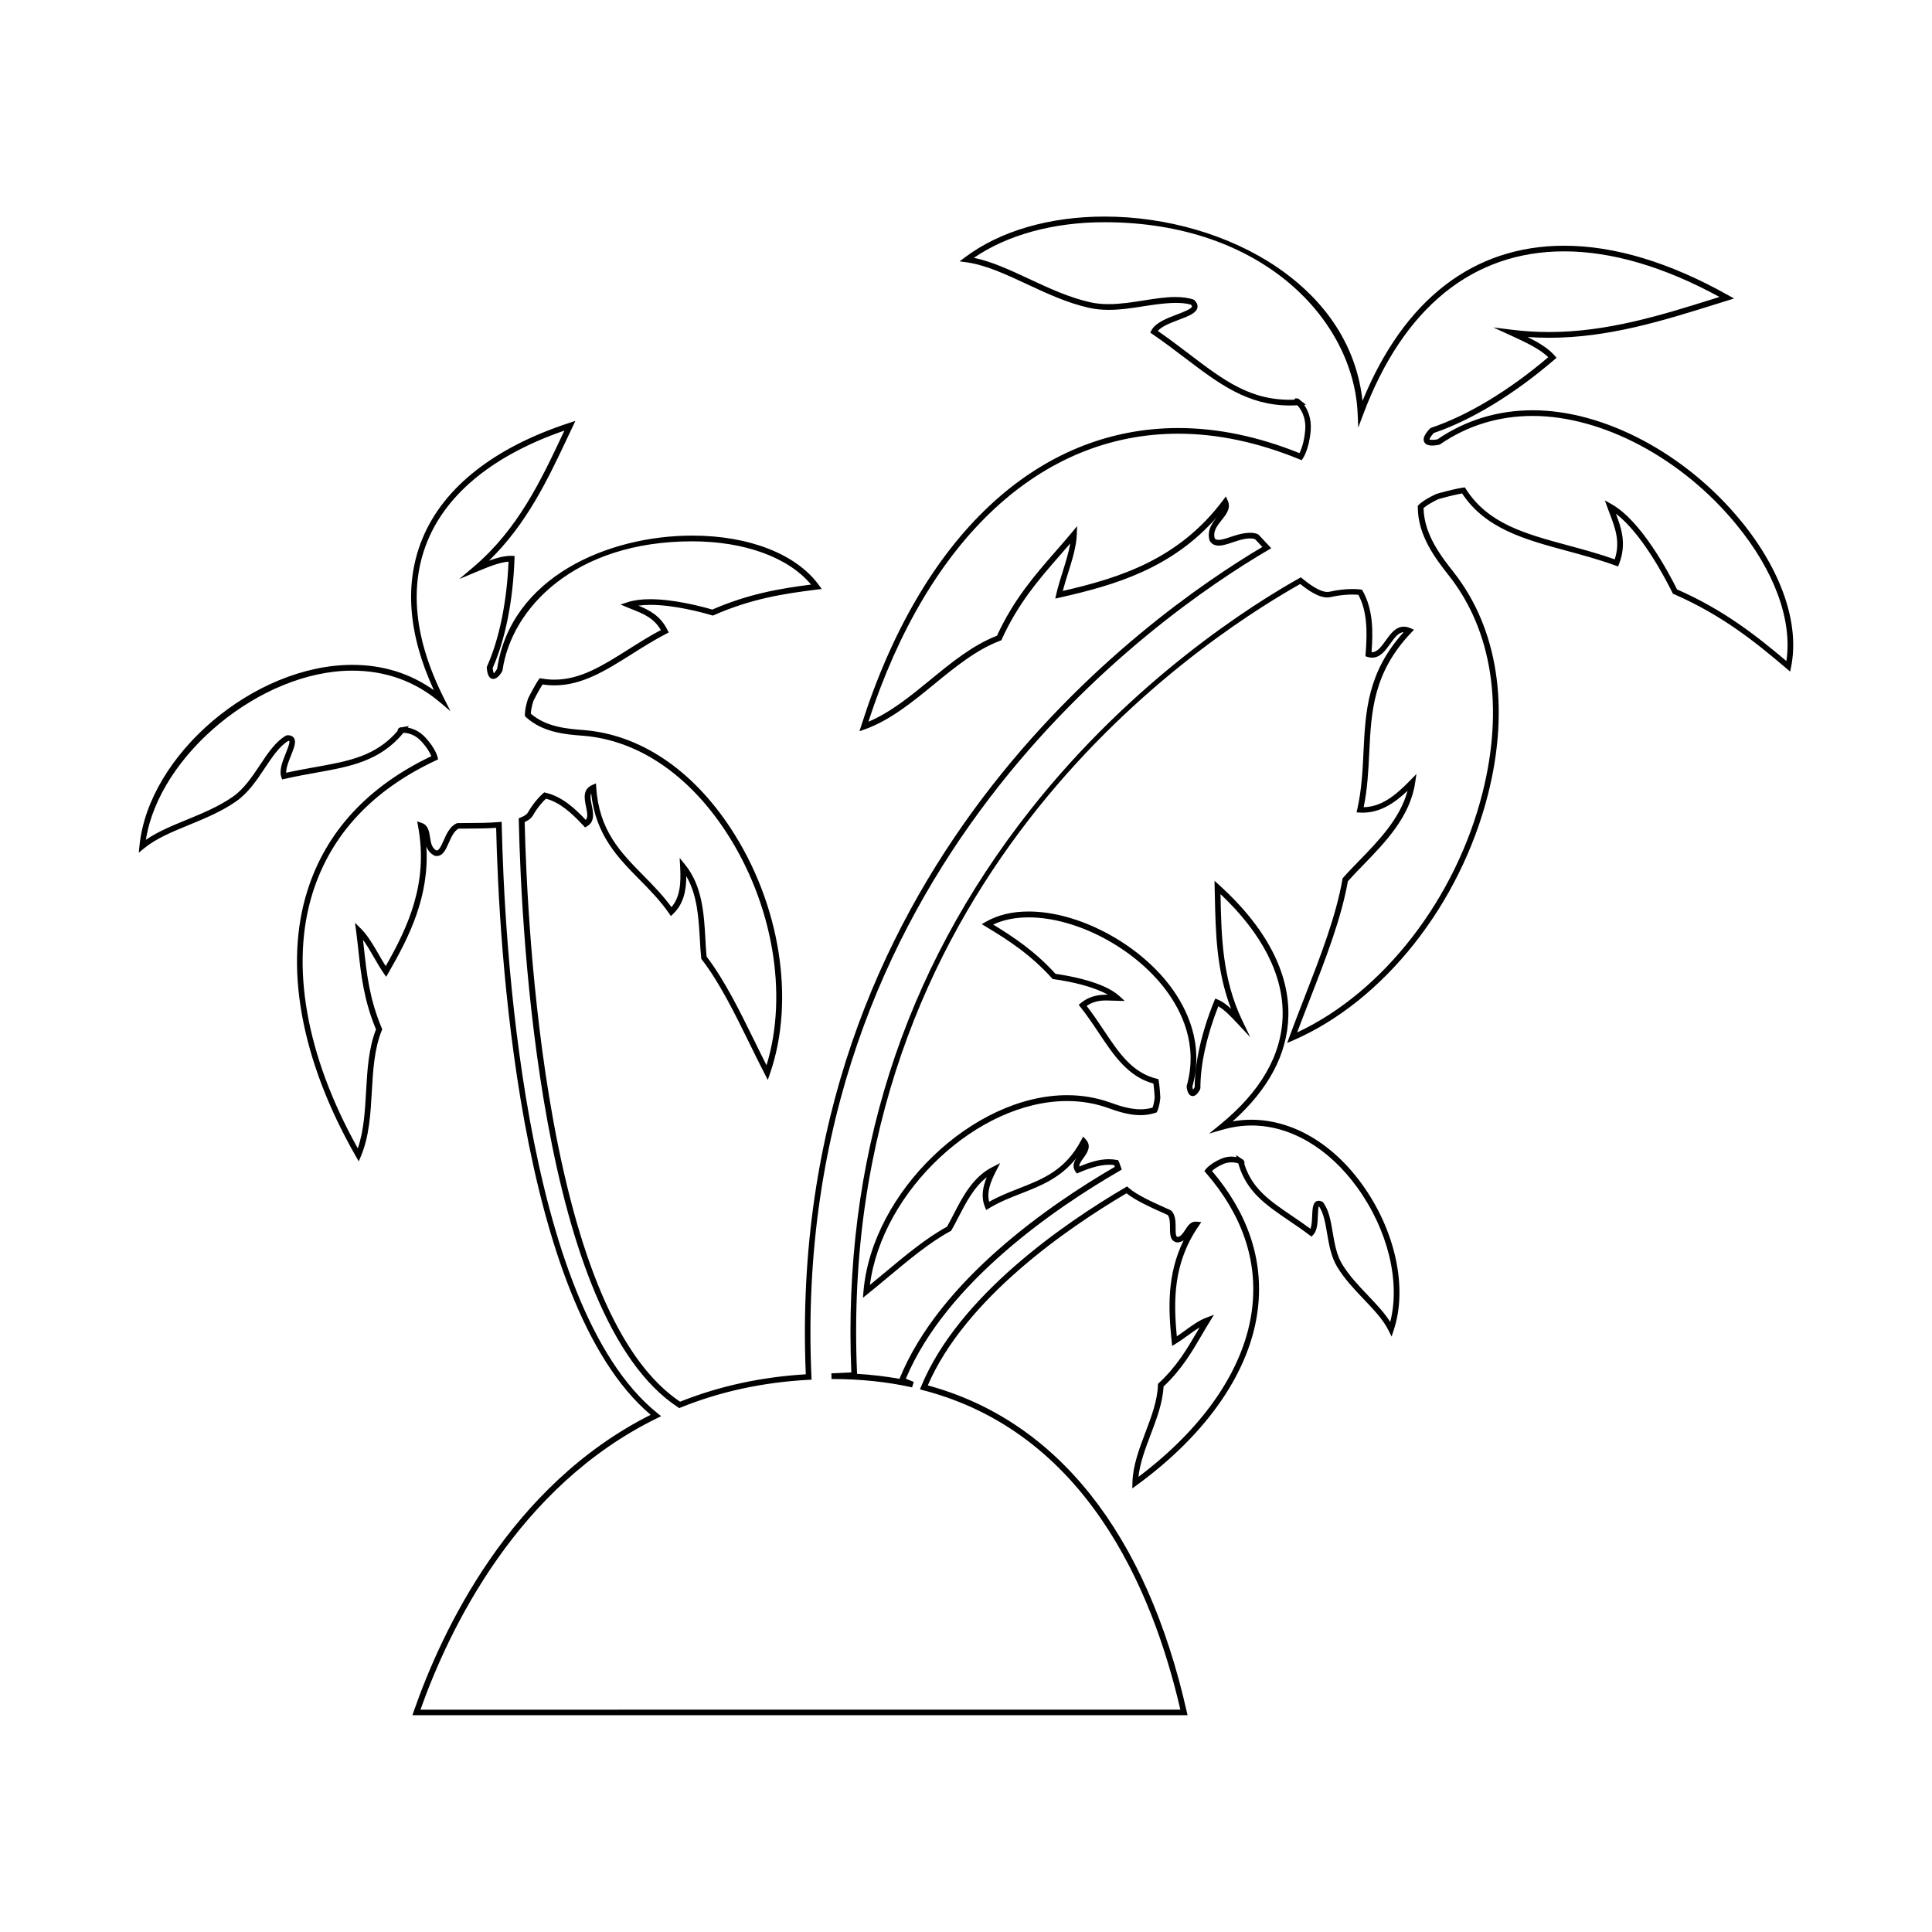 <?xml version="1.0" encoding="UTF-8"?>
<!-- Uploaded to: SVG Repo, www.svgrepo.com, Generator: SVG Repo Mixer Tools -->
<svg fill="#000000" width="800px" height="800px" version="1.1" viewBox="144 144 512 512" xmlns="http://www.w3.org/2000/svg">
 <path d="m605.31 281.99c-14.559-17.781-36.184-29.266-55.09-29.266-9.262 0-17.766 2.594-25.281 7.703-0.25 0.051-0.812 0.145-1.352 0.145-0.52 0-0.719-0.098-0.75-0.098 0-0.074 0.047-0.539 1.117-1.723 9.949-3.359 21.297-10.262 31.973-19.441l0.574-0.492-0.5-0.574c-1.672-1.941-4.301-3.5-7.176-4.934 1.898 0.133 3.809 0.203 5.719 0.203 15.707 0 30.078-4.5 43.977-8.844l5.019-1.566-1.531-0.855c-15.523-8.711-30.148-13.129-43.48-13.129-24 0-42.426 14.203-53.445 41.121-1.969-17.82-13.254-29.059-22.68-35.453-12.543-8.516-29.199-13.395-45.691-13.395-14.57 0-27.688 3.824-36.945 10.77l-1.465 1.098 1.812 0.25c5.16 0.719 10.434 3.184 16.02 5.789 5.25 2.449 10.676 4.984 16.469 6.281 1.605 0.359 3.309 0.535 5.215 0.535 3.231 0 6.457-0.508 9.582-1.004 4.699-0.734 9.16-1.27 12.227-0.359 0.18 0.207 0.277 0.387 0.25 0.492-0.133 0.629-2.336 1.473-3.945 2.086-2.676 1.02-5.707 2.168-6.793 4.219l-0.312 0.594 0.555 0.379c3.133 2.152 5.965 4.297 8.695 6.375 8.879 6.742 16.535 12.566 27.801 12.566 0.629 0 1.273-0.016 1.934-0.055 0.785 0.852 2.383 3.043 2.07 6.609-0.266 3.18-1.066 5.184-1.5 6.074-10.949-4.414-21.746-6.656-32.109-6.656-37.484 0-68.121 28.758-84.039 78.898l-0.465 1.457 1.441-0.516c6.699-2.398 12.609-7.246 18.332-11.93 5.512-4.516 11.215-9.184 17.516-11.543l0.293-0.109 0.133-0.289c4.375-9.609 9.992-16.043 15.426-22.262 0.91-1.039 1.812-2.07 2.715-3.125-0.406 2.387-1.211 4.941-1.988 7.438-0.625 1.984-1.27 4.039-1.719 6.012l-0.266 1.168 1.168-0.262c14.609-3.293 29.797-7.703 41.762-21.445-1.258 1.586-2.812 3.562-2.031 6.312 0.488 0.902 1.309 1.359 2.43 1.359 1.102 0 2.394-0.434 3.758-0.898 2.074-0.707 4.348-1.367 5.875-0.801 0.57 0.594 1.223 1.289 1.926 2.047-30.938 18.34-126.6 86.152-121 219.26-11.82 0.699-23.023 3.144-33.316 7.262-15.141-10.156-26.453-35.281-33.633-74.695-5.875-32.254-7.238-65.562-7.551-78.91 1.094-0.504 1.789-1.062 2.172-1.734 1.32-2.324 2.848-3.891 3.465-4.473 3.629 0.977 6.613 3.582 9.961 7.18l0.406 0.438 0.523-0.301c2.144-1.234 1.652-3.606 1.254-5.516-0.316-1.527-0.465-2.519-0.156-3.188 1.18 11.027 7.078 17.012 12.797 22.812 2.707 2.742 5.5 5.578 7.824 8.949l0.508 0.734 0.641-0.621c2.762-2.664 3.426-6.254 3.441-9.949 2.934 4.992 3.281 11.234 3.594 16.828 0.098 1.719 0.191 3.356 0.352 4.863l0.02 0.211 0.133 0.168c4.766 6.191 8.801 14.418 12.707 22.375 1.316 2.68 2.629 5.367 3.981 7.981l0.805 1.57 0.578-1.668c6.766-19.523 2.699-45.012-10.352-64.93-10.281-15.695-24.164-24.969-39.082-26.121-4.172-0.324-9.848-0.762-13.949-4.352 0.02-0.5 0.137-1.652 0.715-3.43 0.016-0.031 1.359-2.68 2.398-4.309 1.059 0.168 2.121 0.246 3.176 0.246 7.352 0 13.699-4.004 20.426-8.246 2.918-1.84 5.93-3.742 9.176-5.426l0.66-0.344-0.332-0.664c-1.895-3.793-4.793-5.25-7.703-6.449 0.953-0.133 2.004-0.203 3.16-0.203 6.258 0 13.496 1.934 16.32 2.769l0.266 0.074 0.25-0.109c9.945-4.375 18.59-5.707 27.312-6.785l1.27-0.156-0.754-1.039c-5.965-8.207-18.5-13.109-33.535-13.109-22.418 0-48.141 11.055-51.727 35.328-0.328 0.539-0.789 1.082-0.828 1.18-0.012-0.012-0.238-0.242-0.348-1.422 3.344-7.547 5.394-17.816 5.777-28.938l0.023-0.762-1.004-0.023c-1.762 0-3.742 0.539-5.785 1.285 10.02-9.719 15.578-21.508 20.965-32.938l1.941-4.102-1.668 0.543c-19.789 6.465-33.211 17.02-38.82 30.527-4.902 11.809-3.894 25.352 2.988 40.289-6.277-4.453-13.531-6.711-21.602-6.711-26.043 0-53.988 23.754-56.422 47.953l-0.18 1.824 1.414-1.164c3.152-2.594 7.387-4.336 11.871-6.184 4.227-1.738 8.602-3.535 12.453-6.211 3.258-2.262 5.5-5.621 7.668-8.871 1.977-2.961 3.844-5.769 6.223-7.211 0.188 0.012 0.246 0.051 0.246 0.051 0.238 0.359-0.488 2.168-0.922 3.25-0.848 2.117-1.809 4.516-1.184 6.297l0.227 0.637 0.656-0.152c2.918-0.672 5.668-1.164 8.328-1.641 9.082-1.629 16.941-3.043 23.164-10.57 0.855 0.012 2.91 0.266 4.742 2.273 1.586 1.723 2.328 3.164 2.641 3.918-16.852 8.047-27.902 20.02-32.832 35.605-6.312 19.93-1.758 44.949 12.836 70.453l0.754 1.324 0.594-1.402c2.195-5.188 2.539-11.227 2.875-17.055 0.316-5.586 0.648-11.375 2.641-16.262l0.117-0.293-0.121-0.293c-3.238-7.648-3.969-14.332-4.68-20.801-0.098-0.871-0.191-1.75-0.293-2.621 1.023 1.402 1.965 3.031 2.883 4.625 0.82 1.422 1.668 2.898 2.574 4.207l0.68 0.988 0.598-1.039c5.586-9.707 10.867-20.25 10.062-33.504 0.363 0.957 0.988 1.859 2.18 2.457 0.191 0.047 0.383 0.07 0.562 0.07 1.637 0 2.398-1.703 3.199-3.512 0.648-1.461 1.379-3.109 2.562-3.738 0.719-0.016 1.551-0.016 2.453-0.02 2.223-0.012 4.938-0.02 7.531-0.195 0.691 30.164 5.707 125.76 40.949 155.55-37.344 18.785-55.355 57.227-62.793 78.605l-0.348 1.008h205.42l-0.207-0.926c-10.691-47.316-34.414-77.195-68.633-86.48 9.961-23.074 37-41.672 52.668-50.91 2.398 1.914 6.324 3.68 9.234 4.992 0.625 0.281 1.195 0.535 1.691 0.766 0.594 0.797 0.59 2.176 0.59 3.402 0 1.664-0.004 3.559 1.914 3.871 0.684-0.035 1.238-0.25 1.703-0.562-4.473 9.105-4.055 18.184-3.168 26.793l0.121 1.188 1.023-0.625c1.082-0.66 2.172-1.445 3.223-2.211 1.004-0.73 2.023-1.465 3.043-2.09-0.25 0.43-0.504 0.855-0.75 1.289-2.59 4.43-5.266 9.012-10.055 13.48l-0.227 0.211-0.016 0.312c-0.133 4.152-1.758 8.43-3.32 12.566-1.641 4.328-3.34 8.812-3.438 13.301l-0.031 1.527 1.234-0.902c18.809-13.758 30.191-30.422 32.062-46.91 1.457-12.855-2.644-25.074-12.188-36.32 0.492-0.449 1.449-1.18 3.012-1.848 1.48-0.641 3.211-0.457 3.961-0.141 2.102 7.453 7.34 11.012 13.391 15.125 1.77 1.199 3.594 2.438 5.481 3.863l0.535 0.402 0.465-0.488c1.066-1.129 1.152-3.203 1.219-5.031 0.035-0.91 0.09-2.277 0.242-2.492 0 0 0.023 0 0.082 0.02 1.215 1.785 1.652 4.367 2.117 7.109 0.523 3.062 1.059 6.227 2.707 8.949 1.934 3.184 4.516 5.898 7.012 8.52 2.637 2.769 5.133 5.387 6.559 8.262l0.82 1.641 0.574-1.742c3.723-11.234 0.418-26.41-8.418-38.641-9.078-12.566-21.895-18.871-34.293-16.637 9.547-8.508 14.516-17.887 14.781-27.895 0.301-11.613-6.016-23.609-18.27-34.691l-1.305-1.18 0.09 3.949c0.207 9.801 0.414 19.895 4.293 29.961-1.137-1.047-2.297-1.926-3.488-2.414l-0.699-0.289-0.289 0.699c-3.309 8.152-5.144 16.238-5.164 22.797-0.18 0.324-0.324 0.523-0.418 0.641-0.074-0.207-0.145-0.508-0.188-0.789 3.168-11.391-1.473-20.812-5.934-26.719-8.625-11.41-24.379-19.695-37.457-19.695-4.383 0-8.191 0.918-11.316 2.715l-1.109 0.641 1.098 0.66c5.941 3.578 11.75 7.316 17.516 13.68l0.188 0.207 0.277 0.035c4.812 0.645 10.664 2.023 14.332 4.102-2.152 0.02-4.641 0.16-7.152 2.223l-0.57 0.473 0.465 0.586c1.793 2.254 3.359 4.594 4.871 6.863 3.961 5.934 7.703 11.543 14.469 13.426 0.211 1.48 0.324 3.664 0.328 3.664-0.141 1.438-0.406 2.297-0.555 2.691-1.004 0.301-2.086 0.453-3.215 0.453-2.961 0-5.941-1.055-8.102-1.824-3.57-1.273-7.387-1.918-11.332-1.918-24.973 0-51.699 25.719-53.957 51.926l-0.152 1.762 1.375-1.109c1.797-1.445 3.602-2.953 5.402-4.453 5.394-4.504 10.973-9.16 16.418-12.098l0.188-0.102 0.105-0.188c0.605-1.031 1.199-2.195 1.82-3.406 1.934-3.754 4.086-7.93 7.512-10.602-1.047 2.543-1.57 5.195-0.488 7.871l0.332 0.828 0.762-0.465c2.75-1.672 5.672-2.816 8.504-3.918 5.144-2.012 10.434-4.082 14.625-9.387-0.684 1.09-1.145 2.328-0.211 3.613l0.352 0.488 0.551-0.238c3.012-1.289 6.367-2.414 9.336-1.996 0.051 0.125 0.105 0.281 0.172 0.465-17.008 9.879-46.473 30.051-57.062 56.176-3.633-0.645-7.391-1.09-11.246-1.32-5.668-129.19 87.828-192.59 117.44-209.32 3.512 2.832 6.07 3.926 8.082 3.465 3.582-0.816 6.367-0.684 7.332-0.598 2.281 4.297 2.418 9.387 1.918 15.68l-0.051 0.605 0.574 0.18c0.402 0.125 0.805 0.191 1.195 0.191 2.176 0 3.516-1.879 4.812-3.688 1.117-1.559 2.168-3.027 3.543-3.055-9.609 10.641-10.113 20.953-10.641 31.852-0.238 4.887-0.488 9.945-1.637 15.027l-0.195 0.867 0.891 0.055c0.258 0.016 0.516 0.02 0.766 0.02 4.684 0 8.484-2.613 11.859-5.805-1.988 7.387-7.727 13.297-12.852 18.57-1.531 1.578-2.984 3.062-4.258 4.523l-0.137 0.16-0.02 0.25c-1.699 9.793-5.926 20.645-10.004 31.141-1.371 3.523-2.746 7.047-4.031 10.551l-0.609 1.656 1.617-0.707c23.996-10.43 44.266-36.062 51.641-65.309 5.805-23.02 2.559-43.887-9.145-58.758-3.309-4.219-7.828-9.977-7.969-16.992 0.453-0.387 1.664-1.324 3.984-2.383 0.039-0.012 3.805-1.078 6.227-1.496 6.207 9.383 16.656 12.207 27.699 15.199 4.223 1.145 8.59 2.324 12.957 3.91l0.695 0.25 0.266-0.695c2.016-5.266 0.637-9.359-0.848-13.285 6.879 5.231 13.109 17.148 14.973 20.938l0.121 0.246 0.25 0.109c12.691 5.547 21.363 12.488 29.852 19.715l0.977 0.832 0.258-1.258c2.301-11.449-2.562-25.574-13.352-38.754zm12.09 37.184c-8.211-6.941-16.727-13.594-28.965-18.977-2.238-4.508-9.531-18.219-17.359-22.59l-1.77-0.988 0.691 1.898c0.195 0.559 0.406 1.113 0.621 1.668 1.445 3.809 2.816 7.418 1.301 12.043-4.18-1.48-8.34-2.606-12.363-3.691-11.391-3.082-21.23-5.75-27.09-14.969l-0.266-0.414-0.484 0.07c-2.465 0.359-6.715 1.562-7.004 1.652-3.473 1.566-4.727 2.906-4.781 2.961l-0.203 0.215v0.297c0.004 7.684 4.797 13.789 8.293 18.254 11.41 14.496 14.559 34.898 8.871 57.453-7.094 28.137-26.277 52.863-49.137 63.551 1.098-2.934 2.242-5.879 3.391-8.832 4.086-10.488 8.305-21.332 10.051-31.223 1.215-1.375 2.602-2.805 4.062-4.309 5.828-6 12.434-12.801 13.766-21.816l0.344-2.316-1.633 1.684c-4.09 4.207-7.758 7.031-12.352 7.117 1.012-4.902 1.25-9.723 1.477-14.391 0.527-10.938 1.039-21.27 11.113-31.848l0.746-0.785-0.992-0.43c-0.578-0.25-1.152-0.379-1.699-0.379-2.172 0-3.512 1.875-4.812 3.688-1.164 1.633-2.324 3.188-3.742 3.055 0.395-5.269 0.48-11.203-2.348-16.223l-0.188-0.328-0.379-0.051c-0.059 0-3.438-0.504-8.23 0.594-1.582 0.344-3.981-0.836-7.188-3.488l-0.398-0.328-0.453 0.25c-12.312 6.914-43.906 26.73-71.258 61.406-33.824 42.875-49.777 93.02-47.422 149.05l-5.285 0.242 0.035 1.512h0.281c7.379 0 14.469 0.742 21.07 2.207l0.449-1.438-2.106-0.855c10.762-25.668 40.074-45.504 56.684-55.098l0.523-0.309-0.188-0.574c-0.309-0.977-0.586-1.57-0.586-1.57l-0.16-0.348-0.379-0.074c-0.68-0.125-1.387-0.195-2.109-0.195-2.66 0-5.316 0.898-7.805 1.93-0.066-0.57 0.352-1.234 1.098-2.262 0.945-1.309 2.238-3.098 0.641-4.867l-0.727-0.801-0.508 0.953c-4.195 7.969-10.16 10.305-16.48 12.773-2.613 1.023-5.309 2.074-7.918 3.559-0.656-2.523 0.258-5.117 1.828-8.156l1.082-2.09-2.098 1.066c-5.152 2.625-7.891 7.934-10.305 12.625-0.574 1.117-1.125 2.188-1.676 3.152-5.516 3.012-11.09 7.664-16.48 12.16-1.32 1.102-2.641 2.207-3.961 3.281 3.231-24.875 28.555-48.738 52.262-48.738 3.773 0 7.418 0.613 10.82 1.832 2.273 0.805 5.387 1.91 8.609 1.91 1.41 0 2.762-0.211 4.012-0.629l0.281-0.098 0.137-0.262c0.066-0.105 0.605-1.148 0.848-3.637-0.004-0.109-0.141-2.883-0.422-4.434l-0.09-0.484-0.473-0.117c-6.508-1.605-10.004-6.852-14.062-12.93-1.395-2.086-2.832-4.242-4.473-6.359 2.414-1.656 4.719-1.48 6.949-1.395l3.144 0.082-1.496-1.359c-4.16-3.777-13.617-5.379-16.852-5.828-5.473-5.984-10.949-9.664-16.523-13.059 2.664-1.266 5.82-1.906 9.402-1.906 12.645 0 27.891 8.031 36.25 19.094 4.277 5.656 8.727 14.68 5.644 25.539l-0.039 0.137 0.016 0.141c0.055 0.57 0.332 2.445 1.617 2.445 0.867 0 1.484-0.938 1.93-1.754l0.098-0.359c-0.016-6.207 1.668-13.879 4.746-21.68 1.688 0.945 3.426 2.805 5.117 4.606l3.359 3.582-2.133-4.43c-5.289-11.008-5.527-22.223-5.754-33.074l-0.012-0.418c11.062 10.438 16.75 21.59 16.469 32.328-0.266 10.359-5.856 20.047-16.605 28.793l-2.875 2.344 3.566-1.027c2.551-0.734 5.144-1.113 7.719-1.113 10.238 0 20.449 5.996 28 16.465 8.121 11.238 11.441 24.992 8.707 35.59-1.543-2.438-3.68-4.684-5.918-7.039-2.445-2.562-4.969-5.219-6.82-8.266-1.496-2.469-2.004-5.492-2.504-8.414-0.508-3.008-0.988-5.844-2.5-7.91l-0.273-0.23c-0.328-0.168-0.629-0.246-0.918-0.246-1.594 0-1.672 2.004-1.754 3.945-0.047 1.18-0.102 2.594-0.457 3.477-1.684-1.238-3.305-2.344-4.883-3.414-5.875-3.988-10.566-7.18-12.617-13.703v-0.555c0-0.359-0.297-0.648-0.727-0.871l-1.508-1.012 0.145 0.574c-0.504-0.105-0.988-0.152-1.309-0.152-0.941 0-1.883 0.203-2.801 0.598-2.863 1.23-3.988 2.691-4.039 2.75l-0.363 0.492 0.398 0.465c9.574 11.055 13.707 23.059 12.281 35.68-1.777 15.684-12.469 31.578-30.152 44.891 0.398-3.719 1.832-7.512 3.234-11.199 1.57-4.152 3.199-8.445 3.41-12.734 4.805-4.543 7.496-9.152 10.102-13.609 0.691-1.176 1.371-2.348 2.098-3.516l1.164-1.895-2.074 0.785c-1.926 0.73-3.824 2.109-5.664 3.445-0.695 0.504-1.395 1.012-2.102 1.484-0.906-9.43-0.988-19.406 5.762-29.207l0.73-1.062-1.285-0.117-0.223-0.012c-1.355 0-2.074 1.125-2.715 2.117-0.727 1.129-1.273 1.875-2.098 1.941-0.457-0.086-0.492-0.992-0.492-2.371 0.004-1.551 0.004-3.305-1.059-4.516l-0.242-0.18c-0.539-0.25-1.176-0.539-1.875-0.855-3.004-1.352-7.113-3.199-9.285-5.106l-0.406-0.359-0.473 0.281c-15.934 9.34-44.152 28.621-54.09 52.699l-0.328 0.801 0.84 0.223c42.664 11.098 60.625 51.949 68.172 84.648l-201.38 0.016c7.648-21.531 25.746-59.191 62.723-77.258l1.066-0.523-0.934-0.746c-35.871-28.758-40.688-126.64-41.312-155.96l-0.016-0.801-0.801 0.066c-2.766 0.227-5.785 0.242-8.211 0.246-0.988 0.004-1.891 0.004-2.648 0.023l-0.297 0.07c-1.777 0.816-2.664 2.805-3.445 4.566-0.574 1.285-1.164 2.613-1.82 2.613-0.039 0.004-0.102-0.004-0.066 0.016-1.258-0.672-1.473-2.055-1.703-3.523-0.23-1.508-0.504-3.215-2.18-3.777l-1.219-0.414 0.23 1.266c2.781 14.988-2.59 26.566-8.574 37.094-0.629-0.996-1.246-2.062-1.844-3.094-1.426-2.473-2.902-5.031-4.719-6.84l-1.578-1.57 0.297 2.207c0.227 1.719 0.418 3.422 0.598 5.117 0.715 6.5 1.449 13.211 4.672 20.938-1.98 5.055-2.309 10.848-2.629 16.461-0.293 5.144-0.598 10.449-2.195 15.07-13.754-24.645-17.992-48.688-11.922-67.852 4.867-15.352 15.852-27.121 32.652-34.98l0.555-0.262-0.141-0.594c-0.02-0.098-0.562-2.301-3.199-5.164-1.641-1.793-3.457-2.434-4.727-2.656l0.336-0.418-1.793 0.316c-0.609 0.02-0.883 0.141-1.047 0.434l-0.215 0.379 0.082 0.137c-5.801 6.742-12.941 8.027-21.922 9.633-2.449 0.438-4.969 0.891-7.637 1.48-0.051-1.273 0.676-3.078 1.273-4.574 0.816-2.031 1.461-3.637 0.77-4.656-0.223-0.328-0.672-0.715-1.727-0.715h-0.016l-0.344 0.102c-2.766 1.586-4.777 4.602-6.898 7.785-2.086 3.133-4.242 6.367-7.269 8.469-3.723 2.578-8.016 4.348-12.168 6.055-3.949 1.621-7.707 3.168-10.801 5.316 3.496-22.5 30.441-44.836 54.688-44.836 8.828 0 16.629 2.805 23.195 8.344l2.832 2.394-1.672-3.316c-7.926-15.68-9.387-29.789-4.344-41.938 5.273-12.699 17.773-22.742 36.215-29.102l-0.43 0.91c-5.856 12.426-11.91 25.277-23.711 35.273l-3.734 3.164 4.516-1.891c2.984-1.25 6.062-2.539 8.551-2.719-0.449 10.715-2.465 20.547-5.699 27.754l-0.082 0.176 0.016 0.191c0.055 0.73 0.23 2.953 1.727 2.953 1.094 0 2.012-1.41 2.352-2.016l0.09-0.262c2.367-16.465 19.105-34.184 50.25-34.184 13.898 0 25.543 4.262 31.512 11.457-8.316 1.062-16.641 2.481-26.164 6.629-3.055-0.887-10.219-2.75-16.48-2.75-2.336 0-4.328 0.266-5.914 0.785l-1.918 0.629 1.863 0.781c0.43 0.18 0.867 0.352 1.301 0.527 2.906 1.164 5.664 2.266 7.512 5.457-3.043 1.617-5.871 3.402-8.605 5.129-6.816 4.301-12.699 8.016-19.617 8.016-1.129 0-2.273-0.105-3.406-0.309l-0.484-0.086-0.277 0.402c-1.113 1.629-2.691 4.746-2.801 4.984-0.926 2.832-0.84 4.258-0.832 4.41l0.023 0.293 0.215 0.203c4.504 4.144 10.629 4.621 15.098 4.961 14.445 1.117 27.918 10.152 37.934 25.441 12.426 18.965 16.559 43.035 10.75 61.895-1.059-2.09-2.102-4.219-3.141-6.34-3.906-7.949-7.934-16.172-12.734-22.461-0.145-1.426-0.23-2.961-0.316-4.574-0.371-6.613-0.789-14.117-5.352-19.75l-1.477-1.824 0.133 2.344c0.258 4.484-0.051 8.055-2.297 10.699-2.281-3.144-4.906-5.809-7.453-8.395-6.035-6.121-11.738-11.906-12.488-23.332l-0.07-1.078-0.988 0.438c-2.606 1.152-2.07 3.684-1.648 5.723 0.348 1.668 0.543 2.816-0.07 3.527-2.84-3.019-6.238-6.176-10.625-7.211l-0.367-0.086-0.293 0.242c-0.09 0.074-2.246 1.91-4.082 5.141-0.258 0.449-0.883 0.871-1.91 1.285l-0.484 0.195 0.012 0.523c0.68 30.461 5.742 131.71 42.203 155.57l0.328 0.215 0.367-0.152c10.461-4.238 21.879-6.707 33.945-7.344l0.75-0.039-0.035-0.746c-5.996-133.94 91.129-201.58 121.04-219.12l0.805-0.473-0.637-0.691c-0.988-1.074-1.93-2.082-2.691-2.875l-0.25-0.172c-1.98-0.828-4.801-0.066-7.082 0.707-1.246 0.418-2.418 0.816-3.273 0.816-0.699 0-0.945-0.273-1.039-0.406-0.52-1.875 0.637-3.32 1.848-4.848 1.223-1.543 2.488-3.141 1.629-5.078l-0.523-1.18-0.77 1.031c-11.719 15.637-27.332 20.547-42.449 24.016 0.402-1.559 0.906-3.152 1.395-4.719 1.078-3.445 2.195-7.008 2.316-10.23l0.09-2.223-1.422 1.707c-1.414 1.703-2.852 3.352-4.293 4.992-5.453 6.242-11.09 12.695-15.531 22.348-6.418 2.473-12.133 7.148-17.652 11.68-5.195 4.258-10.551 8.645-16.426 11.109 15.84-48.543 45.707-76.336 82.109-76.336 10.363 0 21.18 2.289 32.156 6.797l0.562 0.23 0.344-0.508c0.07-0.102 1.641-2.465 2.047-7.32 0.281-3.25-0.828-5.551-1.738-6.856l0.492-0.031-1.41-1.078c-0.578-0.586-0.801-0.586-0.969-0.586h-0.543l-0.105 0.332c-11.539 0.465-18.762-5.129-28.113-12.234-2.562-1.949-5.215-3.961-8.133-5.984 1.102-1.254 3.477-2.156 5.606-2.961 2.559-0.973 4.586-1.742 4.891-3.184 0.141-0.672-0.121-1.352-0.785-2.004l-0.309-0.188c-1.375-0.438-2.934-0.648-4.746-0.648-2.625 0-5.406 0.438-8.352 0.902-3.062 0.484-6.238 0.984-9.344 0.984-1.789 0-3.387-0.16-4.883-0.5-5.633-1.266-10.988-3.762-16.164-6.176-5.059-2.363-9.863-4.606-14.652-5.602 8.898-6.09 21.094-9.43 34.586-9.43 42.188 0 66.07 26.133 67.117 50.719l0.156 3.707 1.305-3.477c10.609-28.277 29.023-43.227 53.238-43.227 12.625 0 26.477 4.066 41.195 12.082l-1.656 0.52c-13.785 4.312-28.043 8.777-43.523 8.777-3.316 0-6.641-0.207-9.895-0.613l-4.883-0.609 4.473 2.047c3.828 1.754 7.777 3.562 10.098 5.848-10.418 8.863-21.426 15.492-31.055 18.707l-0.312 0.203c-1.43 1.547-1.906 2.625-1.527 3.492 0.293 0.672 1.012 1.008 2.144 1.008 0.891 0 1.785-0.207 1.82-0.211l0.258-0.109c7.285-4.992 15.547-7.527 24.551-7.527 18.477 0 39.633 11.27 53.918 28.711 10.156 12.332 14.938 25.449 13.316 36.223z"/>
</svg>